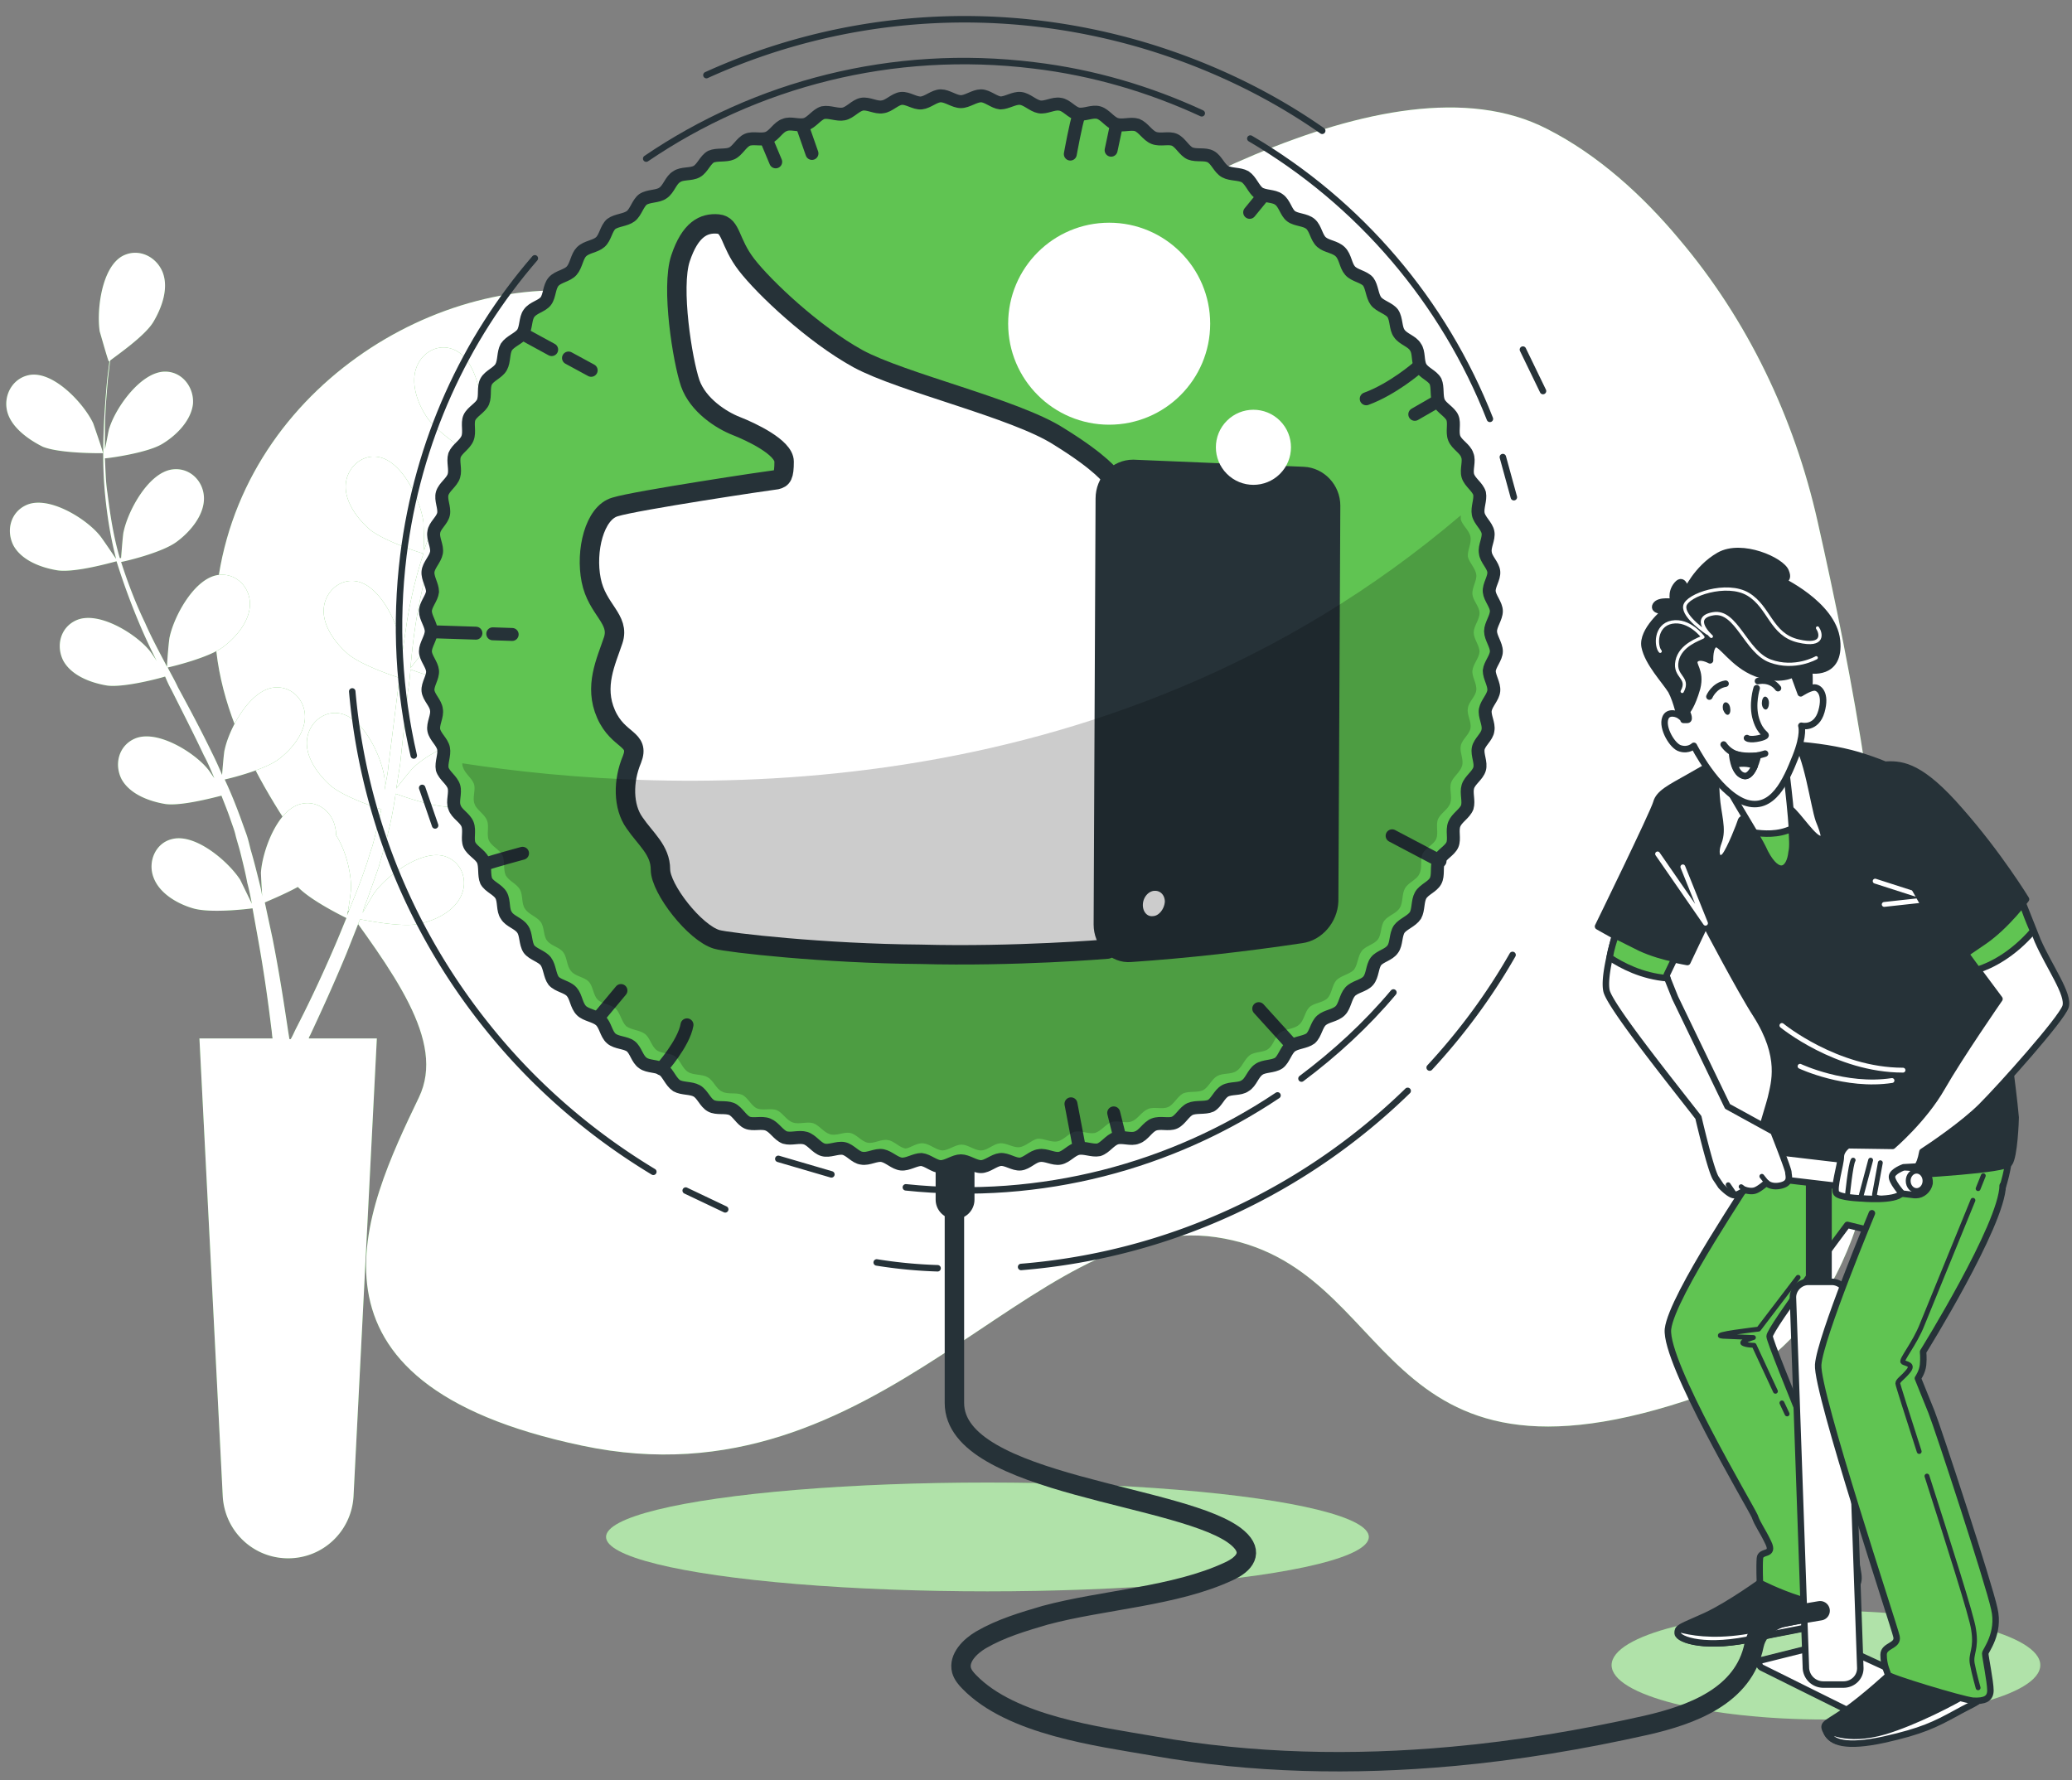 <svg xmlns="http://www.w3.org/2000/svg" xmlns:xlink="http://www.w3.org/1999/xlink" viewBox="0 0 320 275" xmlns:v="https://vecta.io/nano"><rect x="0" y="0" width="320" height="275" fill="#808080" stroke="none"/><style><![CDATA[.W{stroke-linejoin:round}.X{stroke-miterlimit:10}.Y{stroke:#263238}.Z{fill:#fff}.a{stroke-linecap:round}.b{fill:#60c452}.c{fill:#263238}.d{fill:none}.e{stroke-width:.75}]]></style><use xlink:href="#B" class="b"/><use xlink:href="#B" opacity=".7" class="Z"/><ellipse cx="152.5" cy="237.4" rx="58.9" ry="8.4" class="b"/><ellipse cx="152.5" cy="237.4" rx="58.9" ry="8.4" opacity=".5" class="Z"/><ellipse cx="282" cy="257.2" rx="33.1" ry="8.4" class="b"/><ellipse cx="282" cy="257.2" rx="33.1" ry="8.4" opacity=".5" class="Z"/><use xlink:href="#C" class="b"/><use xlink:href="#C" opacity=".3" class="Z"/><g class="W X Y"><path d="M272.3 244.1s-5.2 3.8-8.9 5.5-4.4 1.7-4.2 2.7c.1 1 4.4 2.5 12.1.7 7.8-1.8 11.4-1.4 12.6-5.1 1.1-3.7-.7-2.7-3-2.7s-8.6-1.1-8.6-1.1z" class="c"/><path d="M283.4 248.9c-3.3.9-9.3 2.4-14.3 3.1-4.8.7-8.1.1-9.8-.4-.2.2-.2.4-.2.7.1 1 4.4 2.5 12.1.7 7.1-1.7 10.7-1.5 12.2-4.1z" class="Z"/><path d="M310.4 176.6s.3 4.9-3.1 11.7-13.4 7.3-16.1 7.3-1.8-2.8-1.8-2.8l.4-2.5-4.5-1.1s-12 16-12 17.2c0 1.3 12.4 30.4 13.1 33.8s1.1 4.2-.4 5.5c-1.6 1.3-4.8 2.3-8.1 1.3-3.2-1-6.1-2.5-6.1-2.5s-.1-2.5 0-3.8 2.3-.3 1.3-2.4-1.6-2.7-2.1-4.1c-.6-1.4-13.9-23.7-13.4-28.9.6-5.2 13.1-23.4 13.1-23.8s1.8-3.9 1.8-3.9.6-1.8 2-2.1 23 0 28.5-.7 8.2-.4 7.4 1.8z" class="b"/><path d="M275.2 216.7l.8 1.7m1.7-21.1l-6.1 8s-7.8.9-5.5 1.1l4.7.2s-2 .6-1.6.9c.5.3 1.7.3 1.7.3l3.3 7.1" class="a d e"/><path d="M265.8 117.2l-4.9 2.8c-3 1.7-4.7 2.5-5.1 4s-9 19.1-9 19.1 3.4 2 6.5 3.4 7.3 2.1 7.3 2.1l2.8-5.9s5.4 10.3 7.8 14c4.2 6.6 2.8 10.6 2.3 12.9-.6 2.3-2.1 6.5-1.7 7.1s11.4 5.5 18.5 5.1 19.2-1.1 20-2.1 1-6.7 1-7.1-1.2-11.4-2.5-18.1c-1.3-6.6-8.2-24.4-10.5-29.2s-4.4-6.4-10.2-8.3c-5.8-2-14.3-2.4-17.8-2-3.5.2-4.5 2.2-4.5 2.2z" class="c"/></g><path d="M289.6 136.1l8.7 2.8-7.3.8m-15.8 18.7s8.4 6.9 18.7 6.9m-15.9-.6s7 3.3 14.2 2.2m-32.3-33l3.5 8.7-7.4-10.7" stroke="#fff" class="a d e W X"/><g class="Y Z W X"><path d="M265.2 118.1s-.3 1.8-.1 4.8 1.1 5.1.3 7.2.1 3.1 1 2.1c.8-1 2.3-4.8 2.5-5.5.3-.7 6.2-2 7.1-2s3.5 4.2 4.8 4.8 1-.6.1-2.8c-.8-2.3-1.8-10.2-3.8-12.6-2-2.3-9.9-1.8-11.9 4z"/><path d="M266.6 120.7c-.8-.3 4.1 7.2 6.1 11s3.8 2.8 4.1-.1c.3-3-1-12.9-1-12.9s-5.1 3.4-9.2 2z"/></g><path d="M276.7 128c-2.1 1-4.4.8-5.8.6.7 1.1 1.3 2.2 1.7 3.1 2 3.8 3.8 2.8 4.1-.1.2-.8.1-2.1 0-3.6z" class="W X Y b"/><path d="M280.9 180.6v17.5" stroke-width="4" class="W X Y a d"/><g class="Z W Y"><path d="M295.9 184.6h-.2l-26.3-3.1c-1.1-.1-1.9-1.1-1.8-2.3.1-1.1 1.1-1.9 2.3-1.8l26.3 3.1c1.1.1 1.9 1.1 1.8 2.3-.2 1-1.1 1.8-2.1 1.8z" class="X"/><ellipse cx="296" cy="182.4" rx="1.3" ry="1.5" class="e"/><g class="X"><path d="M272.1 257.6l15.7 7.8c.2.1.4.1.6 0l9.4-3.5c.6-.2.6-1.1.1-1.3l-14.8-6.8a.45.45 0 0 0-.5 0l-10.4 2.6c-.6 0-.7.9-.1 1.2z"/><path d="M284.7 260.2h-3.1a2.69 2.69 0 0 1-2.7-2.7l-2-57.1c0-1.3 1.1-2.4 2.4-2.4h3.6c1.3 0 2.4 1.1 2.4 2.4l2 57.1c.1 1.5-1.1 2.7-2.6 2.7z"/></g></g><path d="M292.3 258.2s-4.4 4.1-7.5 6.2-3.4 1.8-2.7 3.2 2.8 2.3 8.8 1c5.9-1.3 7.9-2.3 11.2-4.1 3.2-1.8 4.2-1.8 3.4-3-.9-1-13.2-3.3-13.2-3.3z" class="W X Y c"/><path d="M302.1 264.6c3.2-1.8 4.2-1.8 3.4-3-.1-.1-.4-.3-.8-.5-3.1 1.9-9 4.9-13.6 6.3-6.1 1.8-9-.3-9-.3l-.1.1c.1.1.1.3.2.5.7 1.4 2.8 2.3 8.8 1 5.8-1.3 7.8-2.3 11.1-4.1zm12.6-119.3l-2.7-6.8c-2.4 1.1-9.6 7.2-9.6 7.2l6.4 8.6s-6.1 8.8-8.9 13.7-7.6 9-7.6 9l-6.9-.1s-1.1.7-1.1 1.8-1.2 4.9-.7 5.6 3.8.8 3.8.8 5.3.5 6.3-.8c0 0-1.6-1.8-1.5-2.6s1.8-1.4 1.8-1.4l1.8-.1s.6.4 1.1-2.3c1.4-.9 6.4-4.3 9.1-7 3.1-3.1 12.3-13.4 13-15.4.6-1.9-2.5-6.1-4.3-10.2z" class="Z W X Y"/><path d="M314 143.8c-1.4-3.2-2-5.3-2-5.3-2.4 1.1-9.6 7.2-9.6 7.2l3 4.1c2.2-.7 5.5-2.4 8.6-6z" class="W X Y b"/><path d="M294.5 135.1l7.5 13.3 4.4-3c3.5-2.4 6.5-6.5 6.5-6.5s-4.2-6.9-10.2-13.7c-5.9-6.8-8.8-7.2-11.3-7.1" class="W X Y a c"/><path d="M276.2 181.1c0-.5-2.3-6.3-2.3-6.3l-7.1-3.9-8.1-16.8-1.4-3.5 1.2-2.5c-1.5-.3-3.6-.9-5.3-1.7a67.22 67.22 0 0 1-3.8-1.9c-.6 2.4-1.7 6.5-1.3 8.5.4 2.2 9.6 13.7 14.2 19.6 0 0 1.9 8.2 2.7 9.4l.8 1.2s1.4 1.5 2.1 1.4 1.6-.8 1.6-.8.8.3 1.5.1 1.8-1.2 1.8-1.2.7.8 2.3.4 1.1-1.5 1.1-2z" class="W X Y Z"/><path d="M248.6 147.9c1.8 1.2 5 2.9 8.9 3.2-.1-.3-.1-.5-.1-.5l1.2-2.5c-1.5-.3-3.6-.9-5.3-1.7l-3.8-1.9c-.3.9-.7 2.1-.9 3.4z" class="W X Y b"/><g class="a d W X Y"><path d="M147.5 185.3v-4.8" stroke-width="6"/><path d="M281.1 248.8l-5.9 1s-3.6 1-4.3 4.3c-1.6 7.9-9.7 10.8-16.7 12.4-9.8 2.2-19.9 3.9-29.9 4.8-15.3 1.4-30.9 1.1-46.1-1.6-8.7-1.5-22-3.2-28.5-9.9-.5-.5-1-1.1-1.2-1.8-.5-1.9 1.3-3.7 3-4.7 3.1-1.8 6.5-2.8 9.9-3.8 8.9-2.4 20.1-2.9 28.4-6.8 2.4-1.1 3.9-2.9 1.4-5.1-7.7-6.8-43.8-8-43.8-20.9v-31.4" stroke-width="3"/></g><path d="M259.5 111s-.5-2.6-1.4-4.3c-1-1.6-3.6-4.3-4.1-6.8s3.2-5.5 3.2-5.5-2 0-1.5-.9 2.8-.5 2.8-.5-.6-1.4.5-2.7 1.4 1.2 1.4 1.2 1.6-3.7 5.1-5.7 9.7.8 10.3 2.5c.7 1.7-1 1.2-1 1.2s8.3 3.8 8.9 9.4-4.3 4.6-4.3 4.6.3 3.3-.4 4.4c-.7 1.2-1 1.5-4.3-1.2-3.4-2.7-10.3-1.7-10.7.4s-1.5 5.3-3.3 4.9c-1.7-.2-1.2-1-1.2-1z" class="W X Y c"/><path d="M264.3 98.3s-3.3-2.9.3-3.5 5 5.9 8.8 7.3 7.1-.5 7.1-.5m-16.8-3.8s-3.8-2.5-3.5-4.2 6.5-3.8 9.8-1.8 3.5 6.2 7.7 7.2 3.5-1.3 3-2m-24.3 3.6c-.7-.8-.8-4 1.8-4.5 2.7-.5 4.8 2.3 4.8 2.3-.5.3-3.5 1.2-4 3.7s2 2.5.8 4.7" stroke="#fff" stroke-width=".5" class="a d W X"/><path d="M260 111.1s-.1-.2-.4-.4c-.5-.5-2-.9-2.4.2-.6 1.5 1.1 4.4 2.3 4.7 1.3.4 2.1-.4 2.1-.4s3.5 7 7.8 8.7c4.4 1.6 6.5-3.5 7.9-7s.9-4.8.9-4.8 2.3.6 3.1-2.2-.4-3.8-1.2-3.7-2 .9-2 .9l-1.1-3s-2.1 1.3-5.8-.1c-3.6-1.4-5.4-4.8-6.3-4.5s-.8 2.5-.8 2.5-1.6-.9-2.3-.1c-.6.8 1 1.6.3 4.4-.8 2.8-1.6 3.6-1.6 3.6s.6 1.3.1 1.3h-.6z" class="W X Y Z"/><path d="M267.2 109.3c.1.5 0 1-.3 1.1s-.6-.3-.8-.8c-.1-.5 0-1 .3-1.1s.7.2.8.8zm6-.7c0 .5-.2 1-.5 1s-.6-.4-.6-1c0-.5.2-1 .5-1s.6.4.6 1z" class="c"/><g class="W X Y"><path d="M264 107.6s.7-1.7 2.5-2m5-.4s1.9-.5 3.1 1.1m-2 10.1s-4.3 1.6-6.4-1.4" class="a d"/><path d="M267.5 116.3s.1 2.9 1.7 3.5c1.5.6 2.3-3.1 2.3-3.1s-2.3.3-4-.4z" class="c"/><g class="Z"><path d="M267.9 118.1c.2.7.6 1.5 1.3 1.7.8.3 1.4-.6 1.8-1.5-1-.5-2.4-.4-3.1-.2z"/><path d="M271.3 106.3s-.8 2.5-.1 4.8 1.8 2.3 1.4 2.6-2.3.7-2.8.3" class="a"/></g><path d="M289.1 187.4s-8 19.2-8.3 23.4 11.8 40.5 12.1 42-2 1.3-2 2.8c0 1.6.6 2.7.7 3.1s11.3 3.8 13.1 4c1.8.1 2.7-.3 2.7-1.6s-.8-5.2-.8-5.7c0-.4 2.3-3.1 1.4-6.9-.8-3.8-8.7-27.9-9.7-30.4l-2.1-5.2s.7-1 .8-2.1 0-2 0-2 12.2-19.6 12.3-25.7" class="a b"/><g class="d a"><path d="M297.6 228c3.2 10 7 21.9 7.2 23.7.5 3.1-.5 3.7-.2 5.3s.9 3.7.9 3.7m-.8-75.3l-7.8 19.1c-1.2 3.1-3.4 5.6-3 5.9.5.3 1.7.3.8 1.4s-1.6 1.4-1.6 1.9c0 .2 1.4 4.6 3.3 10.5m9.9-42.6l-.8 2m-20.2 1.2s.5-5 .9-5.6m2.7 0l-1.6 6m3.1-5.6l-.9 4.9s-.2.5 1.2.6m-17.8-2.4l-.8-1m-2.5 2.1l-.7-.5m-.9 1.3l-1.1-1.6" class="e"/><path d="M220.8 164.9c4.9-5.3 9.2-11.1 12.8-17.4m-75.9 48.2c23.3-1.9 44.1-12 59.7-27.2m-82 26.5a72.98 72.98 0 0 0 9.4.9m-38.9-12l6.1 2.9m-57.6-80C56 125 62.8 143 75.1 158.4c7.4 9.3 16.2 16.8 25.8 22.6M204.2 20.2c-8-5.6-17.1-10-26.9-13-23.4-7.1-47.5-5-68.2 4.4m129.2 48.8l-3.1-6.4"/><path d="M201 166.6c5.2-3.9 10-8.3 14.2-13.3m-75.3 30.1c21 2.2 41.1-3.3 57.4-14.2m-77.1 9.8l8.2 2.4m-63.2-59.7l2 5.8m15.4-87.6C71.8 52.4 64.5 68.1 62.3 85.8c-1.3 10.6-.7 21 1.6 30.9m121.7-99.2c-8-3.7-16.7-6.3-25.9-7.4-21.9-2.7-43 2.9-59.9 14.4m130.3 40.2c-7.1-18.1-20.1-33.4-37-43.3m40.7 55.4l-1.7-6.2"/></g><g stroke-width="2"><path d="M230.2 97.5c0-1 .9-2.1.9-3.1s-1-2-1.1-3 .8-2.1.7-3.1-1.2-1.9-1.3-2.9c-.2-1 .6-2.2.4-3.2s-1.3-1.8-1.5-2.8.4-2.2.2-3.2c-.3-1-1.5-1.7-1.8-2.7s.3-2.3-.1-3.2c-.3-1-1.6-1.6-2-2.6s.1-2.3-.3-3.2-1.7-1.5-2.1-2.4-.1-2.3-.5-3.2c-.5-.9-1.8-1.3-2.3-2.2s-.2-2.3-.8-3.1c-.5-.9-1.9-1.2-2.5-2.1-.6-.8-.4-2.2-1-3.1-.6-.8-2-1.1-2.6-1.9s-.6-2.2-1.2-3c-.7-.8-2.1-.9-2.8-1.7s-.7-2.1-1.5-2.9-2.1-.8-2.9-1.5-.9-2.1-1.7-2.8-2.2-.6-3-1.2-1-2-1.9-2.6c-.8-.6-2.2-.4-3.1-1-.8-.6-1.2-1.9-2.1-2.5-.9-.5-2.2-.3-3.1-.8s-1.3-1.8-2.2-2.3-2.2-.1-3.2-.5c-.9-.4-1.5-1.7-2.4-2.1s-2.2.1-3.2-.3-1.6-1.6-2.6-2c-1-.3-2.2.2-3.2-.1s-1.7-1.5-2.7-1.8-2.2.4-3.2.2-1.8-1.4-2.8-1.5c-1-.2-2.2.6-3.2.4s-1.9-1.2-2.9-1.3-2.1.7-3.1.7c-1-.1-2-1.1-3-1.1s-2.1.9-3.1.9-2.1-.9-3.1-.9-2 1-3 1.1-2.1-.8-3.1-.7-1.9 1.2-2.9 1.3c-1 .2-2.2-.6-3.2-.4s-1.8 1.3-2.8 1.5-2.2-.4-3.2-.2c-1 .3-1.7 1.5-2.7 1.8s-2.3-.3-3.2.1c-1 .3-1.6 1.6-2.6 2s-2.3-.1-3.2.3-1.5 1.7-2.4 2.1-2.3.1-3.2.5c-.9.5-1.3 1.8-2.2 2.3s-2.3.2-3.1.8c-.9.5-1.2 1.9-2.1 2.5-.8.6-2.2.4-3.1 1-.8.6-1.1 2-1.9 2.6s-2.2.6-3 1.2c-.8.7-.9 2.1-1.7 2.8s-2.1.7-2.9 1.5c-.7.7-.8 2.1-1.5 2.9s-2.1.9-2.8 1.7-.6 2.2-1.2 3-2 1-2.6 1.9c-.6.8-.4 2.2-1 3.1-.6.8-1.9 1.2-2.5 2.1-.5.9-.3 2.2-.8 3.1s-1.8 1.3-2.3 2.2-.1 2.2-.5 3.2c-.4.9-1.7 1.5-2.1 2.4s.1 2.2-.3 3.2-1.6 1.6-2 2.6c-.3 1 .2 2.2-.1 3.2s-1.5 1.7-1.8 2.7.4 2.2.2 3.2-1.4 1.8-1.5 2.8c-.2 1 .6 2.2.4 3.2s-1.2 1.9-1.3 2.9.7 2.1.7 3.1c-.1 1-1.1 2-1.1 3s.9 2.1.9 3.1-.9 2.1-.9 3.1 1 2 1.1 3-.8 2.1-.7 3.1 1.2 1.9 1.3 2.9c.2 1-.6 2.2-.4 3.2s1.3 1.8 1.5 2.8-.4 2.2-.2 3.2c.3 1 1.5 1.7 1.8 2.7s-.3 2.3.1 3.2c.3 1 1.6 1.6 2 2.6s-.1 2.3.3 3.2 1.7 1.5 2.1 2.4.1 2.3.5 3.2c.5.9 1.8 1.3 2.3 2.2s.2 2.3.8 3.1c.5.9 1.9 1.2 2.5 2.1.6.8.4 2.2 1 3.1.6.8 2 1.1 2.6 1.9s.6 2.2 1.2 3c.7.8 2.1.9 2.8 1.7s.7 2.1 1.5 2.9c.7.7 2.1.8 2.9 1.5s.9 2.1 1.7 2.8 2.2.6 3 1.2 1 2 1.9 2.6c.8.6 2.2.4 3.1 1 .8.6 1.2 1.9 2.1 2.5.9.5 2.2.3 3.1.8s1.3 1.8 2.2 2.3 2.2.1 3.2.5c.9.4 1.5 1.7 2.4 2.1s2.2-.1 3.2.3 1.6 1.6 2.6 2c1 .3 2.2-.2 3.2.1s1.7 1.5 2.7 1.8 2.2-.4 3.2-.2 1.8 1.4 2.8 1.5c1 .2 2.2-.6 3.2-.4s1.9 1.2 2.9 1.3 2.1-.7 3.1-.7c1 .1 2 1.1 3 1.1s2.1-.9 3.1-.9 2.1.9 3.1.9 2-1 3-1.1 2.1.8 3.1.7 1.9-1.2 2.9-1.3c1-.2 2.2.6 3.2.4s1.8-1.3 2.8-1.5 2.2.4 3.2.2c1-.3 1.7-1.5 2.7-1.8s2.3.3 3.2-.1c1-.3 1.6-1.6 2.6-2s2.3.1 3.2-.3 1.5-1.7 2.4-2.1 2.3-.1 3.2-.5c.9-.5 1.3-1.8 2.2-2.3s2.3-.2 3.1-.8c.9-.5 1.2-1.9 2.1-2.5.8-.6 2.2-.4 3.1-1 .8-.6 1.1-2 1.9-2.6s2.2-.6 3-1.2c.8-.7.9-2.1 1.7-2.8s2.1-.7 2.9-1.5c.7-.7.8-2.1 1.5-2.9s2.1-.9 2.8-1.7.6-2.2 1.2-3 2-1 2.6-1.9c.6-.8.4-2.2 1-3.1.6-.8 1.9-1.2 2.5-2.1.5-.9.3-2.2.8-3.1s1.8-1.3 2.3-2.2.1-2.2.5-3.2c.4-.9 1.7-1.5 2.1-2.4s-.1-2.2.3-3.2 1.6-1.6 2-2.6c.3-1-.2-2.2.1-3.2s1.5-1.7 1.8-2.7-.4-2.2-.2-3.2 1.4-1.8 1.5-2.8c.2-1-.6-2.2-.4-3.2s1.2-1.9 1.3-2.9-.7-2.1-.7-3.1c.1-1 1.1-2 1.1-3s-.9-2.1-.9-3.1z" class="b"/><path d="M124 19.7l1.4 4m-6.9-1.8l1.3 3.1m99.1 31.8s-3.8 3.3-7.9 4.8m10.8.5l-3.3 1.9M102.1 165.1s3.5-3.9 4-6.8m-13.7-1.1l3.5-4.2m70.7 23.8l-1.2-6.3m7.5 5l-.9-3.6m27.3-10.7l-4.9-5.4m28-22.8l-7.4-3.9M67.3 97.6l6.2.2m2.6.1l3 .1m-3.9 35.4c.7-.3 5.5-1.6 5.5-1.6m85.9-113.9c-.4.9-1.3 5.9-1.3 5.9m7-3.9l-.7 3.3m23.2 7.4l-1.8 2.2M80.8 51.6l4.4 2.4m2.6 1.3l3.5 1.9" class="a d"/></g><g stroke-width="3"><path d="M171.6 73.7s-1.3-2.1-8.1-6.3c-6.7-4.3-24.2-8.3-31-12-6.9-3.8-14.5-11-17.2-14.5s-2.3-6.1-4.4-6.3c-2.2-.2-4.3.8-5.8 5.3s.3 15.8 1.5 19.3c1.2 3.4 4.8 5.7 7.1 6.6s7.4 3.3 7.4 5.5-.3 2.6-1.2 2.8c-1 .1-21.7 3.2-24.9 4.2-3.2.9-4.6 6.8-3.7 11.3.9 4.6 4.5 6 3.4 9.3s-3 7.1-1.1 11.4 5.3 3.7 4 7c-1.4 3.3-1.4 7.3.4 9.8 1.7 2.5 4 4.2 4 7.2s5.3 9.8 8.7 10.8c1.7.5 16.7 2.2 31.4 2.3 14.7.4 28.9-.8 28.9-.8l.6-72.9z" class="Z"/><path d="M200.9 144.2c-8.7 1.3-17.5 2.3-26.3 2.9-2.3.2-4.2-1.8-4.2-4.3l.3-65.8c0-2.5 1.9-4.5 4.3-4.5l26.3 1.1c2.3.1 4.2 2.1 4.2 4.5l-.3 61.1c-.1 2.5-2 4.7-4.3 5z" class="c"/><path d="M181.4 139.3c0-1.9-1.4-3.3-3.2-3.2s-3.2 1.8-3.2 3.7 1.4 3.4 3.2 3.2c1.7-.1 3.1-1.8 3.2-3.7z" class="Z"/></g></g><circle cx="171.3" cy="50" r="15.6" class="Z"/><circle transform="matrix(.707 -.707 .707 .707 7.851 157.113)" cx="193.6" cy="69.1" r="5.8" class="Z"/><path d="M142.6 176.6c1 .1 1.9 1 2.9 1.1 1 0 2-.9 3-.9s2 .9 3 .9 1.9-1 2.9-1.1 2.1.7 3 .6c1-.1 1.9-1.1 2.8-1.3 1-.1 2.1.6 3.1.4s1.8-1.3 2.7-1.5c1-.2 2.1.4 3.1.2 1-.3 1.7-1.4 2.6-1.7s2.2.3 3.1-.1c.9-.3 1.5-1.5 2.5-1.9.9-.4 2.2.1 3.1-.3s1.4-1.6 2.3-2.1c.9-.4 2.2-.1 3.1-.5.9-.5 1.3-1.7 2.2-2.2s2.2-.2 3-.8c.8-.5 1.2-1.8 2-2.4s2.2-.4 2.9-1c.8-.6 1-1.9 1.8-2.5s2.1-.5 2.9-1.2c.8-.6.9-2 1.6-2.7s2.1-.7 2.8-1.4.7-2 1.4-2.8c.7-.7 2-.9 2.7-1.6.6-.8.6-2.1 1.2-2.9s1.9-1 2.5-1.8.4-2.1 1-2.9 1.9-1.1 2.4-2c.5-.8.3-2.2.8-3 .5-.9 1.8-1.3 2.2-2.2.5-.9.1-2.2.5-3.1s1.7-1.4 2.1-2.3-.1-2.2.3-3.1 1.6-1.5 1.9-2.5c.3-.9-.2-2.2.1-3.1s1.4-1.6 1.7-2.6-.4-2.1-.2-3.1 1.3-1.7 1.5-2.7-.6-2.1-.4-3.1c.1-1 1.2-1.8 1.3-2.8s-.7-2.1-.6-3c.1-1 1-1.9 1.1-2.9 0-1-.9-2-.9-3s.9-2 .9-3-1-1.9-1.1-2.9.7-2.1.6-3c-.1-1-1.1-1.9-1.3-2.8-.1-1 .6-2.1.4-3.1s-1.3-1.8-1.5-2.7v-.6c-54.9 46.8-123.1 43.1-154.2 38.3 0 .2 0 .4.1.6.3 1 1.4 1.7 1.7 2.6s-.3 2.2.1 3.1c.3.9 1.5 1.5 1.9 2.5.4.9-.1 2.2.3 3.1s1.6 1.4 2.1 2.3c.4.9.1 2.2.5 3.1.5.9 1.7 1.3 2.2 2.2s.2 2.2.8 3c.5.8 1.8 1.2 2.4 2s.4 2.2 1 2.9c.6.8 1.9 1 2.5 1.8s.5 2.1 1.2 2.9c.6.8 2 .9 2.7 1.6s.7 2.1 1.4 2.8 2 .7 2.8 1.4c.7.7.9 2 1.6 2.7.8.6 2.1.6 2.9 1.2s1 1.9 1.8 2.5 2.1.4 2.9 1 1.1 1.9 2 2.4c.8.5 2.2.3 3 .8.9.5 1.3 1.8 2.2 2.2.9.5 2.2.1 3.1.5s1.4 1.7 2.3 2.1 2.2-.1 3.1.3 1.5 1.6 2.5 1.9c.9.3 2.2-.2 3.1.1s1.6 1.4 2.6 1.7 2.1-.4 3.1-.2 1.7 1.3 2.7 1.5 2.1-.6 3.1-.4c1 .1 1.8 1.2 2.8 1.3.7-.1 1.7-.9 2.7-.8z" opacity=".2"/><defs ><path id="B" d="M280.7 80.5c-3.6-16-10.8-31.1-21.4-43.6-5.6-6.7-12.5-13-20.4-17-24.5-12.6-66.7 14-87.2 27.6s-35.9.3-61.1-2.4-56 17.4-57.4 49.6 39.9 57.3 31.5 74.8-21 44.1 25.2 53.8c46.2 9.8 69.2-36.4 97.9-32.2s23.5 42.4 74.8 24.5c41.6-14.4 28.7-88 18.1-135.1z"/><path id="C" d="M1.1 63.5c-.6-2.5.9-5.2 3.6-5.6 3.7-.5 8.3 4.5 9.7 7.5.1.3 1.6 4.6 1.5 4.6 0 0-6.6.1-9.3-1-2.2-1.1-4.9-3-5.5-5.5zM96.4 52c-.5 2.6-3.1 4.6-5.4 5.6-2.3 1.1-7.6 1.2-8.9 1.3-.7.8-1.5 1.8-2.3 2.8-1.4 1.8-3 3.9-4.6 6.2-.4.6-.8 1.3-1.3 2 .9-1 2.3-2.3 2.4-2.4 2.6-2.1 8.9-4.6 12-2.5 2.2 1.5 2.4 4.5.8 6.5-1.7 2-4.9 2.6-7.4 2.5-2.6-.1-7.5-2.5-8.5-3-.9 1.5-1.8 3-2.7 4.7-1.5 2.9-2.9 6-3.9 9.4.1.1.1 0 .2.1.8-1 2.4-3.1 2.6-3.2 2.4-2.4 8.3-5.5 11.7-3.8 2.4 1.2 2.9 4.3 1.5 6.4-1.4 2.2-4.6 3.1-7.1 3.3-2.9.2-8.8-2-9-2.1-.9 3.2-1.6 6.5-2.2 9.9a95.82 95.82 0 0 0-.9 7.5c.5-.7 2.7-3.4 2.9-3.6 2.4-2.4 8.3-5.5 11.7-3.8 2.4 1.2 2.9 4.3 1.5 6.4-1.4 2.2-4.6 3.1-7.1 3.3-2.8.2-8.5-1.9-9-2.1-.1 1.1-.2 2.3-.4 3.4L61.8 118l-.6 3.8c.8-1.1 2.3-2.9 2.5-3.1 2.4-2.4 8.3-5.5 11.7-3.8 2.4 1.2 2.9 4.3 1.5 6.4-1.4 2.2-4.6 3.1-7.1 3.3s-7.3-1.5-8.7-2c-.3 2.1-.7 4.2-1.2 6.2-.2.9-.4 1.8-.7 2.6-.2.8-.5 1.7-.7 2.5l-1.7 4.8c-.3.8-.6 1.5-.8 2.3.7-1.2 1.7-3 1.9-3.2 2-2.7 7.4-6.7 10.9-5.5 2.6.9 3.5 3.8 2.4 6.1-1.1 2.4-4 3.8-6.5 4.3-2.7.6-8.4-.6-9.1-.7l-2.1 5.3c-2.2 5.3-4.2 9.6-5.6 12.6-.1.2-.2.3-.2.5h10.5l-3.6 70.7c-.3 5.4-4.7 9.6-10.1 9.6h0c-5.4 0-9.8-4.2-10.1-9.6l-3.6-70.7h11.3c-.1-.5-.1-1-.2-1.6-.4-3.3-1-7.9-2-13.5l-.9-5c-.7.1-6.5.8-9.2 0-2.4-.7-5.2-2.3-6.1-4.8-.9-2.4.3-5.3 2.9-5.9 3.6-.9 8.7 3.5 10.5 6.3l1.8 3.7c-.2-1-.4-2.1-.7-3.2-.3-1.6-.7-3.2-1.1-4.8-.2-.8-.5-1.7-.7-2.5-.2-.9-.5-1.6-.8-2.5-.4-1.2-.9-2.4-1.4-3.7-1.6.4-6.2 1.6-8.6 1.3-2.5-.4-5.5-1.5-6.8-3.8-1.2-2.3-.5-5.2 2-6.3 3.4-1.5 9.2 2.1 11.3 4.7.1.1.5.7 1 1.4-.5-1.2-1-2.4-1.6-3.5-1.6-3.4-3.3-6.7-5-10.1-.4-.7-.7-1.4-1-2.1-1.3.4-6.4 1.7-8.9 1.4-2.5-.4-5.5-1.5-6.8-3.8-1.2-2.3-.5-5.2 2-6.3 3.4-1.5 9.2 2.1 11.3 4.7.1.1.6.8 1.1 1.6-.9-1.8-1.8-3.7-2.6-5.6a106.59 106.59 0 0 1-3.6-9.8c-.5.1-6.3 1.8-9.1 1.4-2.5-.4-5.5-1.5-6.8-3.8-1.2-2.3-.5-5.2 2-6.3 3.4-1.5 9.2 2.1 11.3 4.7.2.2 1.9 2.7 2.5 3.6v-.1c-.9-3.5-1.4-6.9-1.7-10.1-.3-3.3-.3-6.3-.2-9.2.1-2.8.3-5.4.5-7.7.1-1.2.3-2.4.4-3.4h-.1c-.1 0-1.3-4.3-1.4-4.6-.5-3.3.3-10 3.6-11.7 2.4-1.2 5.1.1 6.1 2.5 1 2.5-.1 5.5-1.4 7.7s-5.7 5.2-6.7 6c-.1 1.1-.3 2.3-.4 3.6-.2 2.3-.4 4.9-.4 7.7v2.4c.3-1.3.6-3.2.7-3.3 1-3.2 4.9-8.7 8.6-8.7 2.7 0 4.5 2.5 4.3 5-.3 2.6-2.6 4.9-4.8 6.2s-7.6 2.1-8.8 2.2c.1 1.7.1 3.5.4 5.4.4 3.2.9 6.6 1.9 10h.2c.1-1.3.3-3.9.4-4.1.7-3.3 3.9-9.2 7.6-9.6 2.7-.3 4.8 1.9 4.8 4.5s-2.1 5.1-4.1 6.6c-2.3 1.8-8.5 3.2-8.7 3.2 1 3.1 2.2 6.3 3.7 9.4 1 2.3 2.2 4.5 3.4 6.8 0-.9.3-4.3.4-4.6.7-3.3 3.9-9.2 7.6-9.6 2.7-.3 4.8 1.9 4.8 4.5s-2.1 5.1-4.1 6.6c-2.2 1.7-8.1 3.1-8.6 3.2.5 1 1.1 2 1.6 3.1 1.8 3.3 3.6 6.7 5.2 10 .6 1.2 1.1 2.3 1.6 3.5.1-1.3.3-3.7.4-3.9.7-3.3 3.9-9.2 7.6-9.6 2.7-.3 4.8 1.9 4.8 4.5s-2.1 5.1-4.1 6.6-6.9 2.8-8.3 3.1c.9 1.9 1.7 3.9 2.4 5.8l.9 2.5c.3.8.5 1.7.7 2.5.5 1.7.9 3.3 1.3 4.9.2.8.4 1.6.5 2.4-.1-1.4-.2-3.5-.2-3.7.2-3.3 2.5-9.7 6.1-10.6 2.6-.7 5 1.2 5.4 3.8.1.3.1.7.1 1 1.6 2.5 2.4 6.1 2.3 8.4 0 .2-.3 2.7-.6 4l1.2-3c.6-1.5 1.2-3.1 1.7-4.6.3-.8.5-1.6.8-2.5.3-.8.5-1.7.7-2.5l.9-3.8c-1.6-.5-6.1-2.1-7.9-3.7-1.9-1.7-3.8-4.3-3.6-6.9s2.5-4.7 5.1-4.2c3.7.7 6.5 6.8 6.9 10.1v1.7c.2-1.3.5-2.5.6-3.8l1.4-11.2.3-2.3c-1.3-.4-6.2-2.1-8.1-3.8S49.8 96.6 50 94s2.5-4.7 5.1-4.2c3.7.7 6.5 6.8 6.9 10.1v1.9l.9-6.1c.6-3.5 1.4-6.9 2.5-10.2-.5-.1-6.3-2-8.4-3.8-1.9-1.7-3.8-4.3-3.6-6.9s2.5-4.7 5.1-4.2c3.7.7 6.5 6.8 6.9 10.1 0 .2.1 3.3.1 4.4V85c1.1-3.4 2.6-6.5 4.2-9.4 1.5-2.9 3.3-5.4 4.9-7.8 1.6-2.3 3.3-4.4 4.7-6.2.8-1 1.5-1.8 2.2-2.6h-.1c-.1 0 1.3-4.3 1.4-4.6 1.4-3.1 5.8-8.2 9.5-7.8 3.1.3 4.7 2.9 4.1 5.4zm-42.9 89.8c-.6-.3-5.5-2.7-7.5-4.8-2.2 1.2-4.7 2.2-5.1 2.4l1.2 5.6c1.1 5.6 1.8 10.3 2.3 13.6.1.7.2 1.3.3 1.9h.2c.3-.5.5-1 .8-1.6 1.5-2.9 3.6-7.2 5.8-12.3.7-1.6 1.3-3.1 2-4.8zm19.6-71.4c.1 0 1.2-4.4 1.2-4.7.5-3.3-.6-10-4-11.6-2.4-1.2-5.1.2-6 2.7s.2 5.5 1.6 7.6c1.6 2.5 7.2 6 7.2 6z"/></defs></svg>